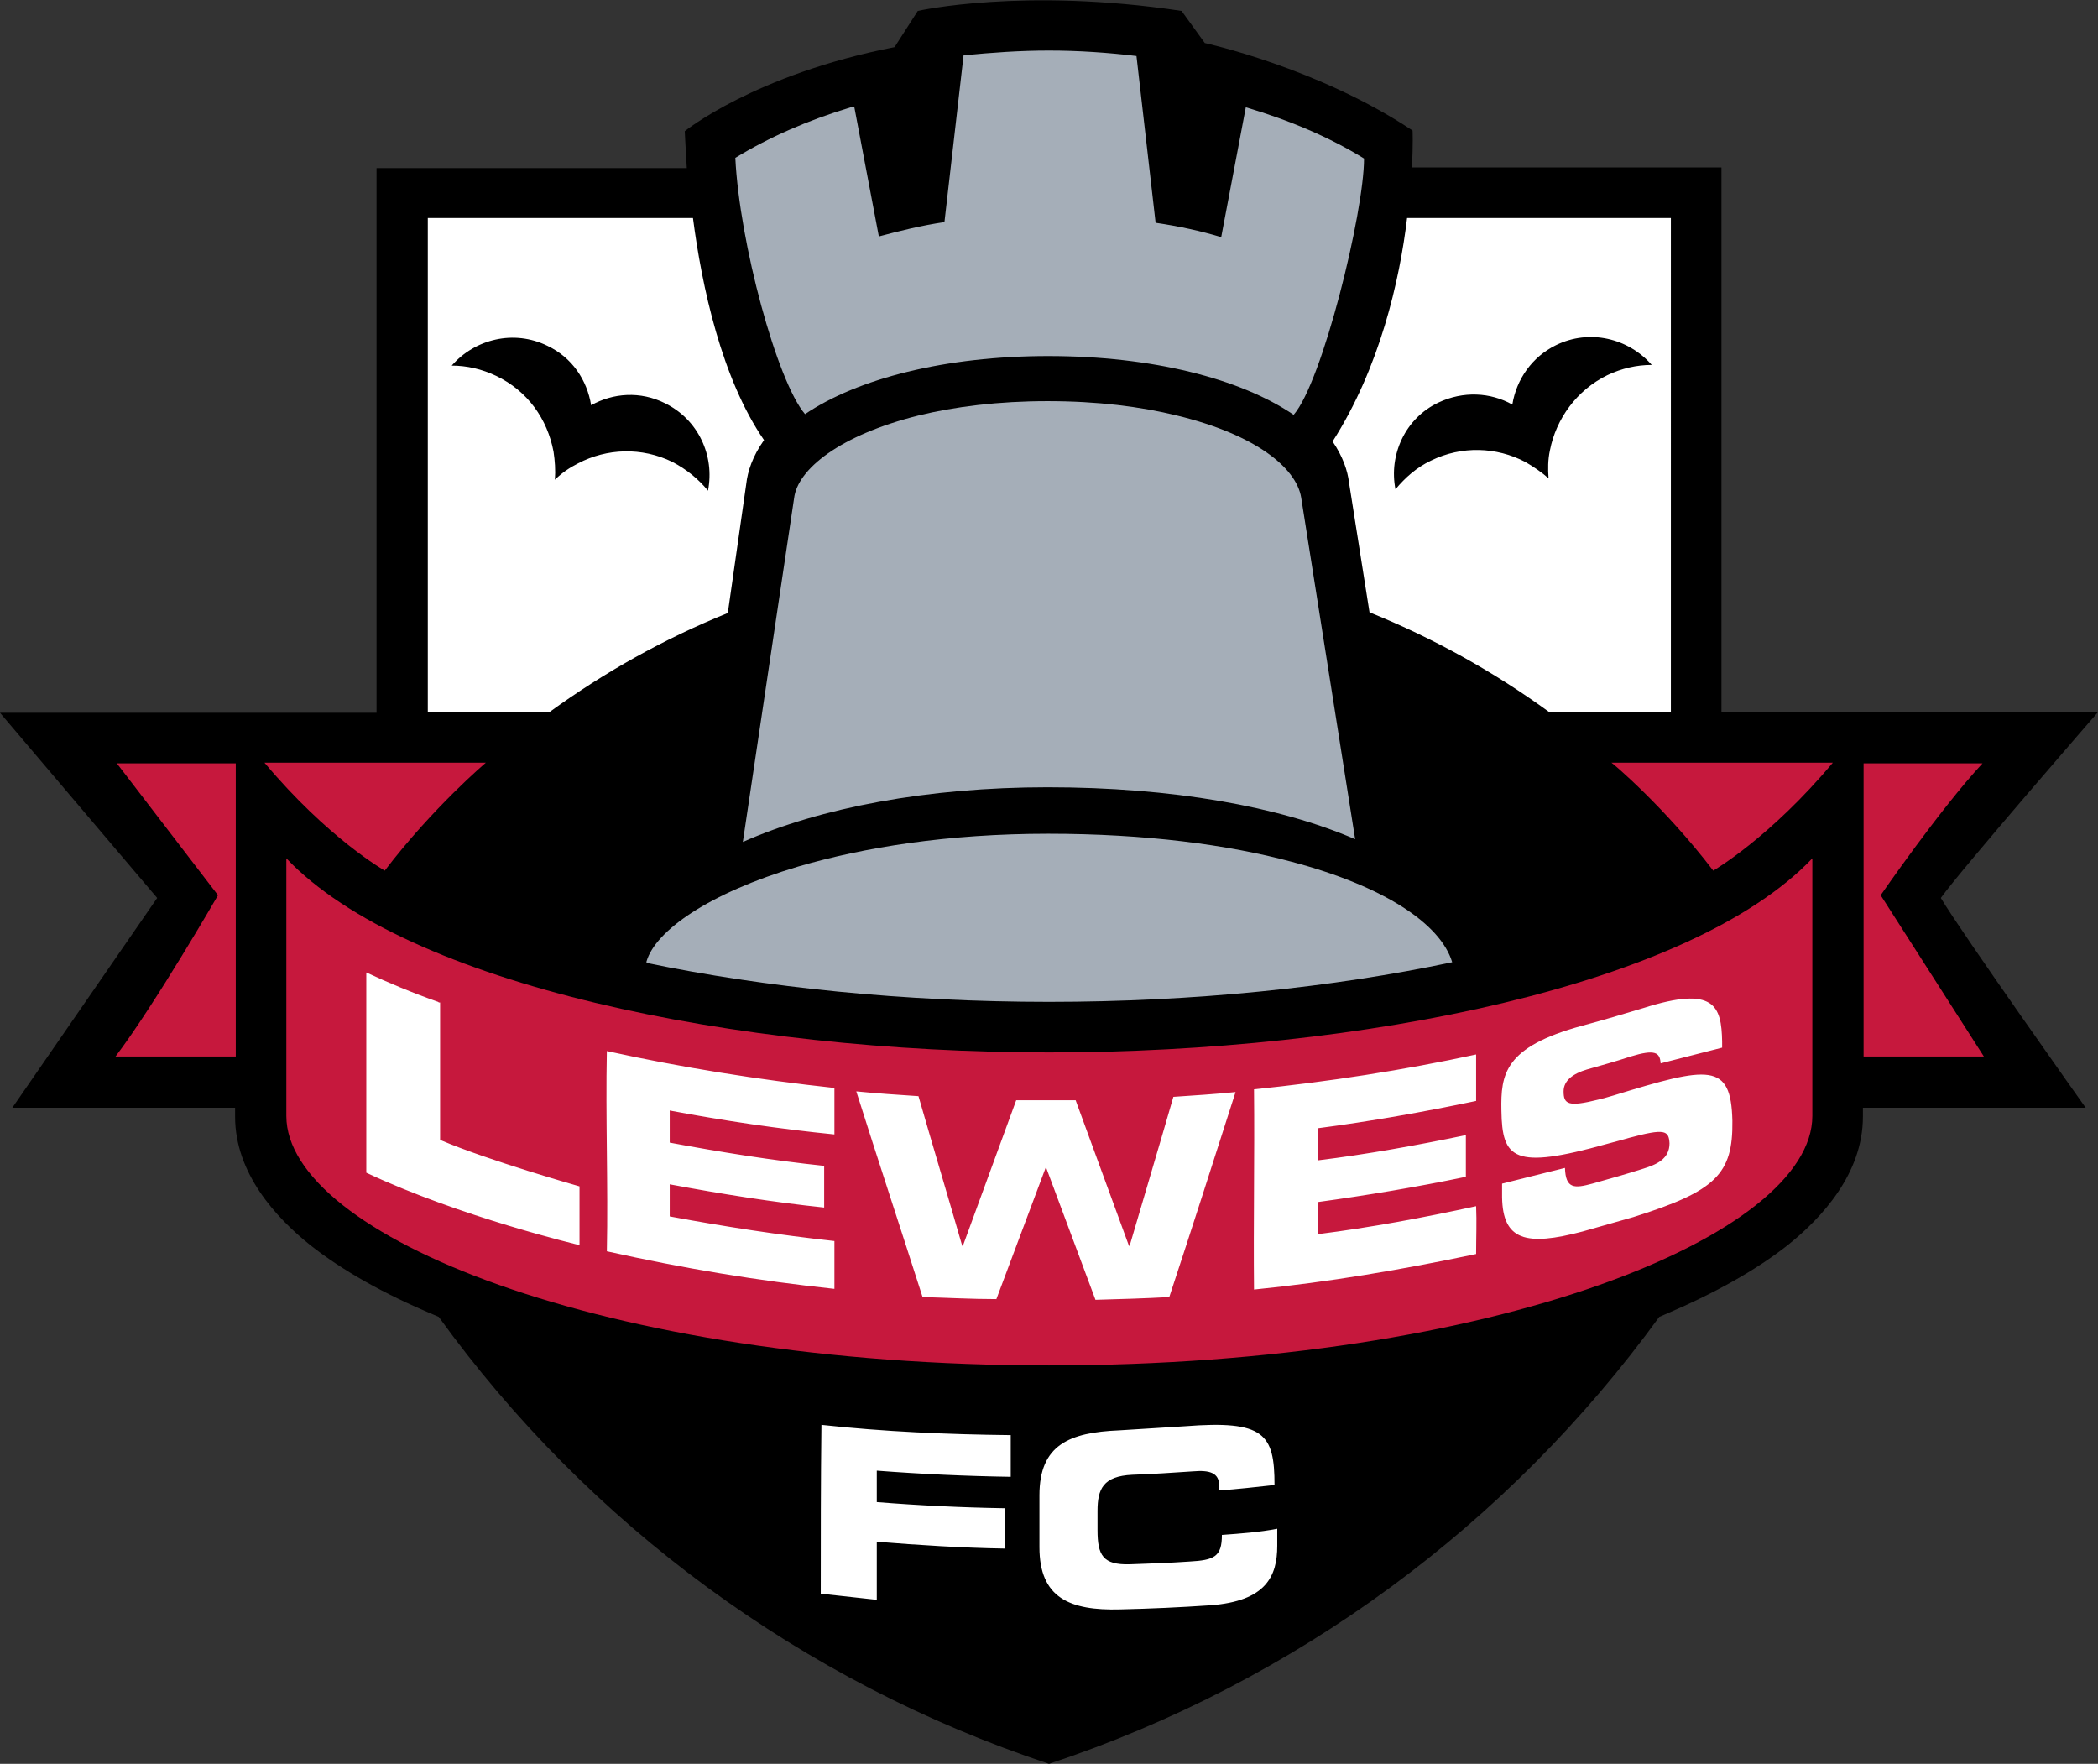 <svg version="1.1" id="Layer_1" xmlns="http://www.w3.org/2000/svg" x="0" y="0" viewBox="0 0 307 258.1" xml:space="preserve"><rect x="0" y="0" width="307" height="258.1" fill="#333333" stroke="none"/><style>.st1{fill:#c6183d}.st2{fill:#a5aeb8}</style><path d="M106.5 89.7l2.7-18.9c.2-1.8.9-4 2.6-6.4-6.2-9-9.1-22.5-10.4-32.5H62.6v72.3h17.8c8-5.8 16.7-10.7 26.1-14.5z" fill="none"/><path d="M307 104.2h-55.1V24.5h-45.3c.2-3.4.1-5.4.1-5.4-13.8-9.2-30.4-12.8-30.4-12.8l-3.4-4.7c-23.2-3.5-38.6 0-38.6 0l-3.4 5.3c-20.5 4-30.7 12.3-30.7 12.3s.1 2.1.3 5.4H55.1v79.7H0l23 27.1-21.2 30.7h32.6v1.3c0 8.3 6 14.8 11 18.8 4.7 3.7 10.7 7.1 18.1 10.2.2.1.5.2.7.3 21.9 30.3 53.1 53.4 89.3 65.4 36.2-12 67.3-35.1 89.3-65.4.2-.1.5-.2.7-.3 7.3-3.1 13.4-6.5 18.1-10.2 5-4 11-10.5 11-18.8v-1.3h32.6s-18.1-25.5-21.2-30.7c3-4.2 23-27.2 23-27.2z"/><path class="st1" d="M31.9 131s-9.3 16.1-15 23.6h17.6v-42.9H17.1L31.9 131zm243.3 0s8.6-12.5 14.9-19.3h-17.4v42.9h17.6L275.2 131zm-24.5-3.6s8.3-4.8 17.5-15.8h-32.4c.1 0 7.8 6.5 14.9 15.8zm-194.4 0c7.1-9.3 14.8-15.8 14.8-15.8H38.7c9.3 11.1 17.6 15.8 17.6 15.8z"/><path class="st1" d="M153.5 154c-45.9 0-94-9.9-111.6-28.4v37.7c0 17.3 45.9 36.5 111.6 36.5 65.8 0 111.7-19.2 111.7-36.5v-37.7c-17.7 18.6-65.8 28.4-111.7 28.4z"/><path class="st2" d="M172.2 60.8c-5.3-1.3-11.6-2.1-18.9-2.1-7.2 0-13.6.8-18.9 2.1-11.6 2.9-17.7 7.9-18.2 12.1l-7.5 50.3c11.3-5 27-8 44.6-8 18.2 0 33.9 2.8 45 7.6l-7.9-50c-.7-4.3-6.6-9.2-18.2-12z"/><path class="st2" d="M153.4 52.1c15.2 0 28.1 3.3 35.9 8.6 4.2-4.8 10.3-29.6 10.3-37.5-5-3.1-10.9-5.6-17.3-7.5l-3.6 19c-3-.9-6.2-1.6-9.6-2.1l-2.8-24.4c-4.1-.5-8.5-.8-12.8-.8s-8.4.3-12.5.7l-2.8 24.4c-3.4.5-6.6 1.3-9.6 2.1l-3.6-19-.5.1c-6.3 1.9-12 4.4-16.9 7.4.6 12.4 6.1 32.7 10.2 37.5 7.7-5.2 20.5-8.5 35.6-8.5zm59.1 88.7c-1.7-5.6-9.9-11.1-23.5-14.7-9.3-2.5-21.4-4.1-35.6-4.1-14.8 0-27 2-36.6 4.8-13.1 3.9-20.9 9.4-22.2 13.9v.2c17.4 3.6 37.7 5.7 58.9 5.7s41.5-2.1 59-5.8z"/><g><path d="M122.1 188.6v-7c-8.2-.9-16-2.1-24.1-3.6v-4.7c7.5 1.4 15 2.6 22.6 3.4v-6.1c-7.6-.8-15.1-2-22.6-3.4v-4.7c7.9 1.5 16.1 2.7 24.1 3.5v-6.8c-11.1-1.2-22.4-3-33.3-5.4-.2 9.8.2 19.5 0 29.3 11.2 2.5 22 4.3 33.3 5.5zm23.7 1.5l7.2-19.2h.1c2.4 6.4 4.8 12.9 7.2 19.3 3.6-.1 7.2-.2 10.8-.4 3.3-10 6.5-20 9.7-30-3 .3-6.1.5-9.1.7-2.1 7.3-4.3 14.6-6.4 21.8h-.1l-7.8-21.3h-8.7l-7.8 21.3h-.1c-2.1-7.3-4.3-14.6-6.4-21.9-3-.2-6.1-.4-9.1-.7 3.2 10.1 6.5 20.1 9.7 30.1 3.6.1 7.2.3 10.8.3zm70.2-13.6c-7.8 1.7-15.3 3.1-23.2 4.1v-4.7c7.3-1 14.5-2.2 21.7-3.7v-6.1c-7.2 1.5-14.4 2.8-21.7 3.7v-4.7c7.7-1 15.6-2.4 23.2-4v-6.8c-10.6 2.3-21.7 4-32.5 5.1.1 9.8-.1 19.5 0 29.3 11-1.1 21.6-2.9 32.5-5.2 0-2.4.1-4.7 0-7zm37.5-12.5c-.2-8.6-3.4-8-17.4-3.7-2.4.7-.7.2-2.2.6-4.4 1.1-5.1.7-5.1-1.2 0-1.6 1.4-2.6 3.4-3.2 2.1-.6 4.3-1.2 6.4-1.9 3.6-1.1 4.3-.6 4.4 1l9-2.3v-.9c-.1-5.2-1.1-8.2-11.5-4.9-3 .9-6 1.8-9 2.6-11.4 3.1-11.9 7.1-11.8 12.4.1 7.1 1.8 8.7 15.4 4.9 2.9-.8 1.6-.4 3.3-.9 5.2-1.4 5.8-1.1 5.9.8 0 2.3-1.9 3.1-3.8 3.7-2.5.8-5 1.5-7.5 2.2-2.6.7-3.9.8-4-2.3l-9.2 2.3v2c.1 6.3 3.5 7.2 11.8 5 2.5-.7 4.9-1.4 7.4-2.1 12.1-3.8 14.6-6.3 14.5-14.1zM64.3 146.7s-.1 0-.2-.1c-3.7-1.3-7.3-2.8-10.5-4.3v29.3c13.8 6.5 31.2 10.6 31.2 10.6v-8.6s-13.4-3.8-20.4-6.8v-20.1h-.1zm55.8 86.5c2.7.3 5.4.6 8.2.9v-8.5c6.2.5 12.5.9 18.7 1v-5.9c-6.2-.1-12.5-.4-18.7-.9v-4.6c6.5.5 13.1.8 19.6.9V210c-9.3-.1-18.5-.5-27.7-1.5-.1 8.3-.1 16.5-.1 24.7zm58.7-8.6c0 3.2-1.1 3.7-4.8 3.9-2.9.2-5.8.3-8.7.4-3.9.1-4.7-1.3-4.7-5v-2.8c0-3.2.8-5.1 5.1-5.3 3-.1 5.9-.3 8.9-.5 2.4-.2 3.8.2 3.8 2.1v.7c2.7-.2 5.4-.5 8.1-.8 0-7.5-1.5-9.5-13.1-8.6l-9.6.6c-7.3.3-11.7 2.1-11.7 9.5v7.6c0 7.4 4.4 9.3 11.8 9.1 4.4-.1 8.8-.3 13.2-.6 8.2-.6 9.8-4.3 9.8-8.7v-2.5c-2.6.5-5.3.7-8.1.9zM106.5 89.7l2.7-18.9c.2-1.8.9-4 2.6-6.4-6.2-9-9.1-22.5-10.4-32.5H62.6v72.3h17.8c8-5.8 16.7-10.7 26.1-14.5zM72.6 55c-2.1-1-4.3-1.5-6.5-1.5 3.4-3.9 9.1-5.3 14-2.9 3.6 1.7 5.8 5 6.4 8.7 3.2-1.8 7.2-2.1 10.8-.3 4.9 2.4 7.3 7.7 6.3 12.8-1.4-1.7-3.1-3.1-5.2-4.2-4.5-2.2-9.6-2-13.8.2-1.2.6-2.4 1.4-3.4 2.4.1-1.4 0-2.8-.2-4.1-.9-4.8-3.8-8.9-8.4-11.1zm127.8 34.6c9.4 3.8 18.2 8.7 26.3 14.6h17.8V31.9h-38.6c-1.1 9.2-4 21.9-10.9 32.7 1.5 2.2 2.2 4.3 2.4 6l3 19zm10.1-30.7c3.6-1.7 7.6-1.5 10.8.3.6-3.7 2.9-7 6.4-8.7 4.9-2.4 10.6-1 14 2.9-2.2 0-4.4.5-6.5 1.5-4.5 2.2-7.5 6.4-8.4 11-.3 1.4-.3 2.7-.2 4.1-1-.9-2.2-1.7-3.4-2.4-4.2-2.2-9.3-2.4-13.8-.2-2.1 1-3.8 2.5-5.2 4.2-1-5 1.4-10.4 6.3-12.7z" fill="#fff"/></g></svg>